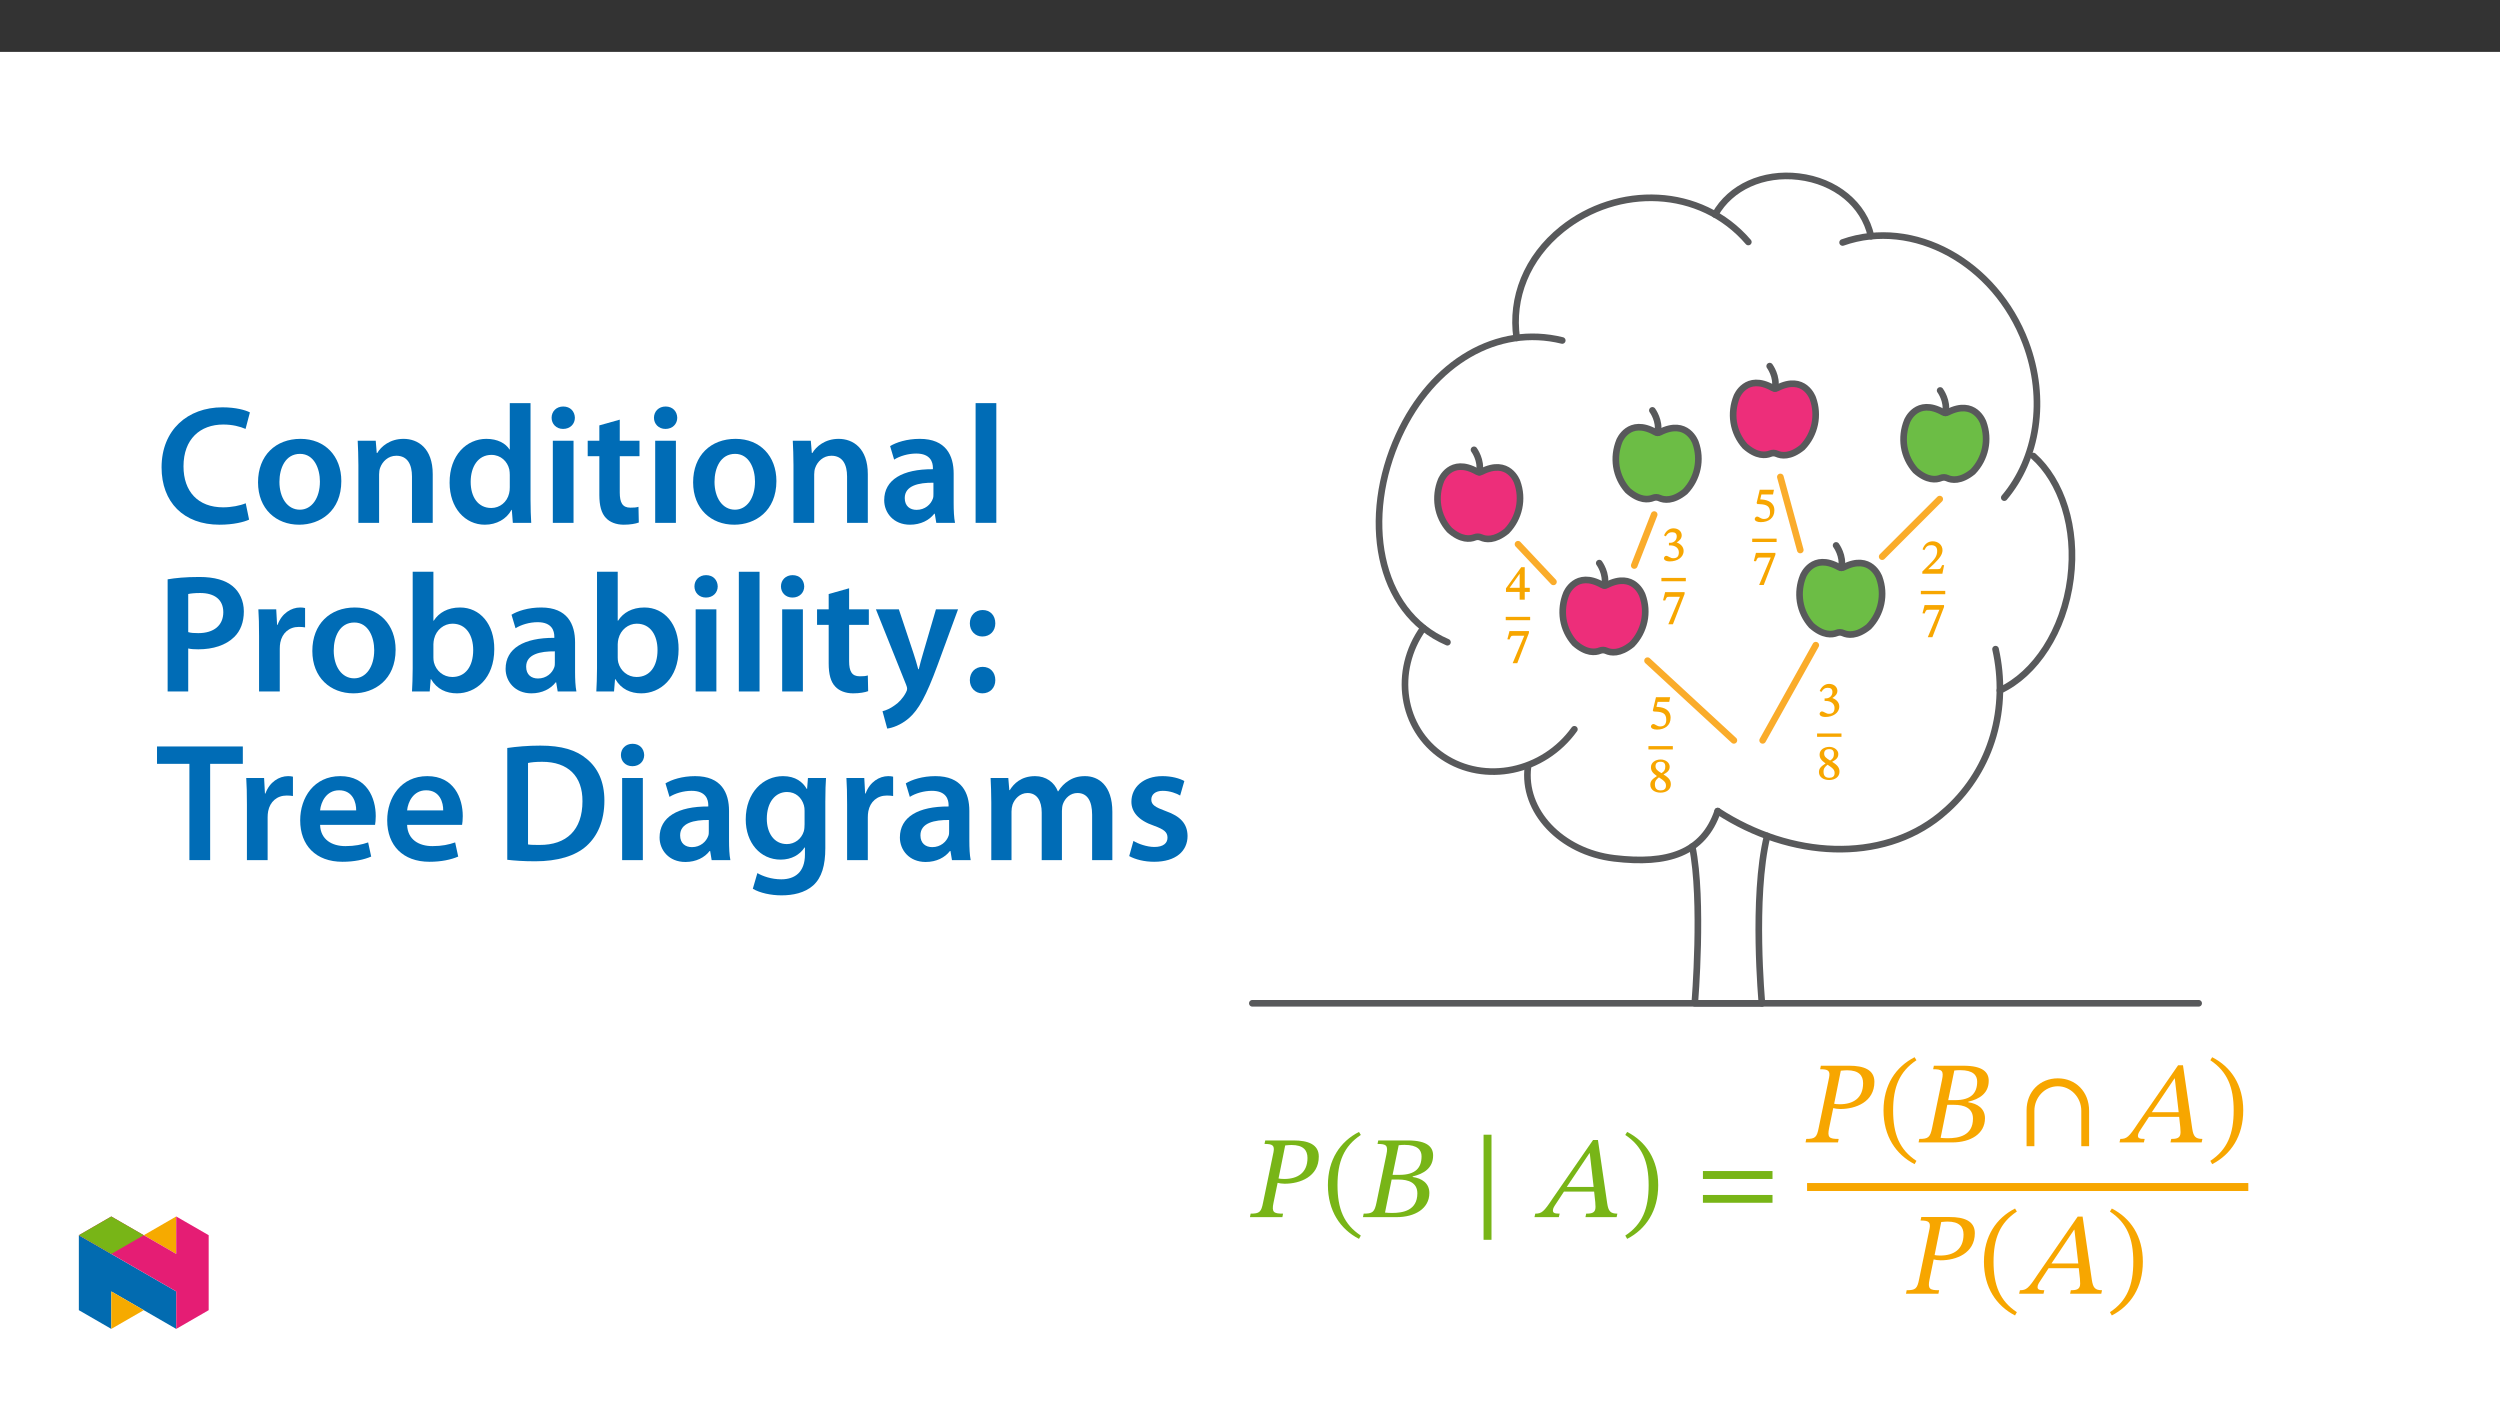﻿<?xml version="1.0" encoding="utf-8"?>
<svg xmlns="http://www.w3.org/2000/svg" xmlns:xlink="http://www.w3.org/1999/xlink" viewBox="0 0 960 540" version="1.1">
  <rect x="0" y="0" width="960" height="540" fill="#333333" stroke="none"/>
  <defs>
    <g>
      <symbol overflow="visible" id="glyph0-0">
        <path style="stroke:none;" d="M 6.188 -3.344 L 6.188 -3.656 C 6.188 -5.719 9.234 -7.188 9.234 -9.969 C 9.234 -11.938 7.453 -12.922 5.594 -12.922 C 3.688 -12.922 2.234 -11.719 2.234 -10.188 C 2.234 -9.297 2.75 -8.719 3.344 -8.719 C 3.797 -8.719 4.328 -9.094 4.328 -9.688 C 4.328 -10.406 3.938 -10.422 3.938 -11.047 C 3.938 -11.641 4.312 -11.938 5.438 -11.938 C 6.641 -11.938 7.25 -11.406 7.25 -9.922 C 7.25 -7 5.141 -6.297 5.141 -3.844 L 5.141 -3.219 L 6.188 -3.219 Z M 6.906 -1.047 C 6.906 -1.625 6.375 -2.297 5.719 -2.297 C 5.016 -2.297 4.453 -1.641 4.453 -1.047 C 4.453 -0.422 4.953 0.156 5.703 0.156 C 6.375 0.156 6.906 -0.438 6.906 -1.047 Z M 11.391 3.062 L 11.391 -15.125 L 0.031 -15.125 L 0.031 3.203 L 11.391 3.203 Z M 10.281 1.938 L 1.281 1.938 L 1.281 -13.891 L 10.125 -13.891 L 10.125 1.938 Z M 10.281 1.938 " />
      </symbol>
      <symbol overflow="visible" id="glyph0-1">
        <path style="stroke:none;" d="M 8.781 -3.297 L 8.141 -3.297 C 7.641 -2.031 7.547 -1.766 6.547 -1.766 L 3.922 -1.766 L 2.719 -1.703 L 2.719 -1.609 L 5.188 -3.938 C 7.188 -5.953 8.312 -7.359 8.312 -9.047 C 8.312 -11.031 6.672 -12.453 4.547 -12.453 C 2.703 -12.453 1.266 -11.266 0.656 -9.344 L 1.344 -9.062 C 2.125 -10.656 2.812 -10.953 4.047 -10.953 C 5.5 -10.953 6.266 -10.188 6.266 -8.766 C 6.266 -6.781 5.359 -5.672 3.484 -3.75 L 0.562 -0.828 L 0.562 0 L 8.266 0 L 8.938 -3.297 Z M 8.781 -3.297 " />
      </symbol>
      <symbol overflow="visible" id="glyph0-2">
        <path style="stroke:none;" d="M 8.906 -11.469 L 8.906 -12.188 L 1.438 -12.188 L 0.625 -9.031 L 1.453 -8.953 C 2.031 -10.328 2.047 -10.391 3.109 -10.391 L 7.109 -10.391 L 2.656 0.156 L 4.422 0.156 Z M 8.906 -11.469 " />
      </symbol>
      <symbol overflow="visible" id="glyph0-3">
        <path style="stroke:none;" d="M 1.719 -9.453 C 2.359 -10.469 2.969 -10.953 4.109 -10.953 C 5.281 -10.953 5.891 -10.438 5.891 -9.328 C 5.891 -7.797 4.688 -6.891 3.406 -6.891 L 2.891 -6.891 L 2.891 -5.906 L 3.422 -5.906 C 5.234 -5.906 6.703 -4.922 6.703 -3.234 C 6.703 -1.375 5.703 -0.969 4.5 -0.969 C 4.047 -0.969 3.875 -1 3.062 -1.422 C 2.406 -1.766 2.156 -1.891 1.859 -1.891 C 1.359 -1.891 0.969 -1.328 0.969 -0.922 C 0.969 -0.438 1.531 0.25 3.234 0.25 C 6 0.25 8.531 -1.219 8.531 -3.797 C 8.531 -5.484 7.141 -6.625 5.75 -7.062 L 5.75 -6.938 C 6.906 -7.688 7.797 -8.484 7.797 -9.781 C 7.797 -11.219 6.547 -12.453 4.609 -12.453 C 3.062 -12.453 1.734 -11.453 1.016 -9.75 L 1.672 -9.359 Z M 1.719 -9.453 " />
      </symbol>
      <symbol overflow="visible" id="glyph0-4">
        <path style="stroke:none;" d="M 8.609 -2.969 C 8.609 -4.484 7.891 -5.484 5.719 -6.797 L 5.719 -6.719 C 7.438 -7.656 8.156 -8.375 8.156 -9.766 C 8.156 -11.266 6.578 -12.5 4.719 -12.5 C 2.625 -12.5 0.969 -11.297 0.969 -9.578 C 0.969 -8.281 1.422 -7.422 3.312 -6.094 L 3.312 -6.172 C 1.594 -5.031 0.719 -4.328 0.719 -2.812 C 0.719 -0.891 2.453 0.234 4.656 0.234 C 6.906 0.234 8.609 -0.984 8.609 -2.969 Z M 6.469 -9.797 C 6.469 -8.594 6.125 -7.953 5 -7.25 C 3.406 -8.219 2.719 -8.797 2.719 -9.922 C 2.719 -11.062 3.391 -11.625 4.672 -11.625 C 5.891 -11.625 6.469 -11.047 6.469 -9.797 Z M 3.922 -5.719 C 6.203 -4.234 6.734 -3.641 6.734 -2.422 C 6.734 -1.141 5.906 -0.625 4.734 -0.625 C 3.297 -0.625 2.484 -1.266 2.484 -2.969 C 2.484 -4.281 3.047 -4.844 4.031 -5.641 Z M 3.922 -5.719 " />
      </symbol>
      <symbol overflow="visible" id="glyph0-5">
        <path style="stroke:none;" d="M 8.016 -10.516 L 8.344 -12.188 L 2.891 -12.188 L 1.688 -7.078 L 1.984 -6.703 C 2.328 -6.703 2.422 -6.703 2.906 -6.656 C 5.531 -6.531 6.844 -5.891 6.844 -3.516 C 6.844 -1.547 5.812 -0.969 4.469 -0.969 C 3.25 -0.969 2.625 -1.891 1.875 -1.891 C 1.406 -1.891 0.969 -1.375 0.969 -0.953 C 0.969 -0.25 1.828 0.25 3.297 0.25 C 6.297 0.25 8.516 -1.359 8.516 -4.281 C 8.516 -7.25 6.062 -8.266 3.828 -8.438 L 3.078 -8.484 L 3.531 -10.391 L 7.984 -10.391 Z M 8.016 -10.516 " />
      </symbol>
      <symbol overflow="visible" id="glyph0-6">
        <path style="stroke:none;" d="M 9.234 -3.125 L 9.234 -4.562 L 7.297 -4.562 L 7.297 -12.469 L 5.938 -12.469 L 0.094 -4.359 L 0.094 -2.984 L 5.344 -2.984 L 5.344 0 L 7.297 0 L 7.297 -2.984 L 9.234 -2.984 Z M 5.484 -4.562 L 1.422 -4.562 L 1.422 -4.469 L 5.469 -10.141 L 5.344 -10.141 L 5.344 -4.562 Z M 5.484 -4.562 " />
      </symbol>
      <symbol overflow="visible" id="glyph1-0">
        <path style="stroke:none;" d="M 14.344 -7.625 L 14.344 -8.344 C 14.344 -13.219 21.562 -16.719 21.562 -23.312 C 21.562 -27.969 17.656 -29.984 13.266 -29.984 C 8.734 -29.984 5.641 -27.438 5.641 -23.797 C 5.641 -21.703 6.5 -20.672 7.938 -20.672 C 9.016 -20.672 9.953 -21.25 9.953 -22.641 C 9.953 -24.344 9.016 -24.391 9.016 -25.859 C 9.016 -27.25 10.219 -28.281 12.859 -28.281 C 15.734 -28.281 17.531 -26.719 17.531 -23.172 C 17.531 -16.266 12.547 -14.609 12.547 -8.781 L 12.547 -7.625 Z M 16.047 -2.156 C 16.047 -3.547 15.109 -4.797 13.531 -4.797 C 11.875 -4.797 10.891 -3.594 10.891 -2.156 C 10.891 -0.672 11.75 0.359 13.5 0.359 C 15.109 0.359 16.047 -0.719 16.047 -2.156 Z M 26.672 7.578 L 26.672 -35.188 L 0.453 -35.188 L 0.453 7.578 Z M 24.344 5.203 L 2.734 5.203 L 2.734 -32.906 L 24.344 -32.906 Z M 24.344 5.203 " />
      </symbol>
      <symbol overflow="visible" id="glyph1-1">
        <path style="stroke:none;" d="M 5.297 -29.453 L 5.016 -28.109 C 8.031 -28.109 8.969 -27.609 8.469 -24.969 L 4.484 -5.688 C 3.766 -1.922 3.094 -1.344 -0.312 -1.344 L -0.578 0 L 11.875 0 L 12.141 -1.344 C 8.516 -1.344 7.703 -1.844 8.469 -5.516 L 10.047 -13.172 C 10.625 -13 11.828 -12.828 12.734 -12.828 C 18.656 -12.828 25.859 -15.516 25.859 -23.266 C 25.859 -27.969 21.703 -29.453 16.188 -29.453 Z M 12.953 -27.531 C 13.938 -27.609 14.438 -27.703 15.375 -27.703 C 19.906 -27.703 21.516 -25.688 21.516 -22.734 C 21.516 -16.984 17.703 -14.656 12.547 -14.656 C 11.516 -14.656 10.891 -14.75 10.406 -14.844 Z M 12.953 -27.531 " />
      </symbol>
      <symbol overflow="visible" id="glyph1-2">
        <path style="stroke:none;" d="M 1.922 -12.281 C 1.922 -2.422 6.641 4.625 13.859 8.344 L 14.562 7.078 C 8.031 2.781 5.609 -3.266 5.609 -12.281 C 5.609 -21.203 8.031 -27.203 14.562 -31.562 L 13.859 -32.719 C 6.641 -29.047 1.922 -22.062 1.922 -12.281 Z M 1.922 -12.281 " />
      </symbol>
      <symbol overflow="visible" id="glyph1-3">
        <path style="stroke:none;" d="M 18.516 -15.641 C 22.766 -16.625 26.359 -18.828 26.359 -23.672 C 26.359 -26.891 24.203 -29.453 16.625 -29.453 L 5.297 -29.453 L 5.016 -28.109 C 8.344 -28.109 9.188 -27.609 8.422 -24.031 L 4.625 -5.609 C 3.859 -1.875 3.094 -1.344 -0.312 -1.344 L -0.578 0 L 12.328 0 C 19.359 0 24.922 -3.266 24.922 -9.281 C 24.922 -13.047 22.016 -14.922 18.516 -15.422 Z M 10.797 -16.234 L 13.141 -27.609 C 14.078 -27.703 14.484 -27.75 15.375 -27.75 C 20.391 -27.75 21.922 -25.781 21.922 -23.359 C 21.922 -18.922 19.594 -16.234 13.406 -16.234 Z M 10.438 -14.438 L 13.094 -14.438 C 16.859 -14.438 20.312 -13.266 20.312 -9.141 C 20.312 -2.516 14.703 -1.609 10.625 -1.609 C 9.5 -1.609 8.922 -1.656 7.891 -1.75 Z M 10.438 -14.438 " />
      </symbol>
      <symbol overflow="visible" id="glyph1-4">
        <path style="stroke:none;" d="M 7.625 8.703 L 7.625 -31.656 L 4.578 -31.656 L 4.578 8.703 Z M 7.625 8.703 " />
      </symbol>
      <symbol overflow="visible" id="glyph1-5">
        <path style="stroke:none;" d="M 31.016 0 L 31.297 -1.344 C 28.594 -1.344 27.844 -2.328 27.391 -5.328 L 23.844 -29.625 L 21.969 -29.625 L 6.453 -7.172 C 3.094 -2.062 2.234 -1.344 -0.219 -1.344 L -0.531 0 L 8.828 0 L 9.141 -1.344 C 7.172 -1.344 6.547 -1.609 6.547 -2.562 C 6.547 -3.406 7.078 -4.172 7.672 -5.062 L 10.797 -9.812 L 22.375 -9.812 L 22.812 -5.781 C 22.859 -5.25 22.906 -4.625 22.906 -3.906 C 22.906 -1.656 21.516 -1.344 19.328 -1.344 L 19.047 0 Z M 22.188 -11.609 L 11.875 -11.609 L 20.578 -24.562 L 20.703 -24.562 Z M 22.188 -11.609 " />
      </symbol>
      <symbol overflow="visible" id="glyph1-6">
        <path style="stroke:none;" d="M 14.031 -12.281 C 14.031 -22.062 9.328 -29.047 2.109 -32.719 L 1.391 -31.562 C 7.938 -27.203 10.359 -21.203 10.359 -12.281 C 10.359 -3.266 7.938 2.781 1.391 7.078 L 2.109 8.344 C 9.328 4.625 14.031 -2.422 14.031 -12.281 Z M 14.031 -12.281 " />
      </symbol>
      <symbol overflow="visible" id="glyph1-7">
        <path style="stroke:none;" d="M 29.5 -14.656 L 29.5 -17.703 L 2.781 -17.703 L 2.781 -14.656 Z M 29.5 -5.516 L 29.5 -8.516 L 2.781 -8.516 L 2.781 -5.516 Z M 29.5 -5.516 " />
      </symbol>
      <symbol overflow="visible" id="glyph1-8">
        <path style="stroke:none;" d="M 26.219 1.438 L 26.219 -12.141 C 26.219 -19.5 21.031 -24.609 14.203 -24.609 C 7.391 -24.609 2.203 -19.594 2.203 -12.281 L 2.203 1.438 L 5.203 1.438 L 5.203 -12.109 C 5.203 -17.344 9.234 -21.562 14.203 -21.562 C 19.094 -21.562 23.219 -17.391 23.219 -12.141 L 23.219 1.438 Z M 26.219 1.438 " />
      </symbol>
      <symbol overflow="visible" id="glyph2-0">
        <path style="stroke:none;" d="M 0 0 L 32.375 0 L 32.375 -45.328 L 0 -45.328 Z M 16.188 -25.578 L 5.188 -42.094 L 27.188 -42.094 Z M 18.125 -22.656 L 29.141 -39.172 L 29.141 -6.156 Z M 5.188 -3.234 L 16.188 -19.75 L 27.188 -3.234 Z M 3.234 -39.172 L 14.25 -22.656 L 3.234 -6.156 Z M 3.234 -39.172 " />
      </symbol>
      <symbol overflow="visible" id="glyph2-1">
        <path style="stroke:none;" d="M 34.578 -7.516 C 32.438 -6.609 29.078 -5.953 25.906 -5.953 C 16.25 -5.953 10.688 -12.047 10.688 -21.688 C 10.688 -32.188 17.094 -37.75 25.969 -37.75 C 29.531 -37.75 32.438 -36.969 34.516 -36.062 L 36.188 -42.406 C 34.578 -43.25 30.891 -44.359 25.641 -44.359 C 12.297 -44.359 2.266 -35.672 2.266 -21.297 C 2.266 -7.969 10.688 0.719 24.547 0.719 C 29.844 0.719 34 -0.328 35.875 -1.234 Z M 34.578 -7.516 " />
      </symbol>
      <symbol overflow="visible" id="glyph2-2">
        <path style="stroke:none;" d="M 18.578 -32.25 C 9.062 -32.25 2.266 -25.906 2.266 -15.547 C 2.266 -5.375 9.188 0.719 18.062 0.719 C 26.094 0.719 34.25 -4.469 34.25 -16.062 C 34.25 -25.641 27.969 -32.25 18.578 -32.25 Z M 18.391 -26.484 C 23.828 -26.484 26.031 -20.781 26.031 -15.859 C 26.031 -9.453 22.859 -5.047 18.328 -5.047 C 13.531 -5.047 10.484 -9.641 10.484 -15.734 C 10.484 -20.984 12.75 -26.484 18.391 -26.484 Z M 18.391 -26.484 " />
      </symbol>
      <symbol overflow="visible" id="glyph2-3">
        <path style="stroke:none;" d="M 4.281 0 L 12.234 0 L 12.234 -18.578 C 12.234 -19.484 12.375 -20.469 12.625 -21.109 C 13.469 -23.5 15.672 -25.766 18.844 -25.766 C 23.188 -25.766 24.859 -22.344 24.859 -17.812 L 24.859 0 L 32.828 0 L 32.828 -18.719 C 32.828 -28.688 27.125 -32.25 21.625 -32.25 C 16.375 -32.25 12.953 -29.266 11.531 -26.812 L 11.328 -26.812 L 10.938 -31.531 L 4.016 -31.531 C 4.141 -28.812 4.281 -25.766 4.281 -22.141 Z M 4.281 0 " />
      </symbol>
      <symbol overflow="visible" id="glyph2-4">
        <path style="stroke:none;" d="M 25.375 -45.969 L 25.375 -28.172 L 25.25 -28.172 C 23.828 -30.5 20.719 -32.25 16.375 -32.25 C 8.812 -32.25 2.203 -25.969 2.266 -15.406 C 2.266 -5.703 8.219 0.719 15.797 0.719 C 20.328 0.719 24.156 -1.484 26.031 -4.984 L 26.156 -4.984 L 26.547 0 L 33.609 0 C 33.469 -2.141 33.344 -5.641 33.344 -8.875 L 33.344 -45.969 Z M 25.375 -13.656 C 25.375 -12.828 25.312 -12.047 25.125 -11.328 C 24.344 -7.906 21.5 -5.703 18.266 -5.703 C 13.203 -5.703 10.359 -9.906 10.359 -15.734 C 10.359 -21.562 13.203 -26.094 18.328 -26.094 C 21.953 -26.094 24.469 -23.562 25.188 -20.531 C 25.312 -19.875 25.375 -19.031 25.375 -18.391 Z M 25.375 -13.656 " />
      </symbol>
      <symbol overflow="visible" id="glyph2-5">
        <path style="stroke:none;" d="M 12.234 0 L 12.234 -31.531 L 4.281 -31.531 L 4.281 0 Z M 8.281 -44.672 C 5.641 -44.672 3.812 -42.797 3.812 -40.344 C 3.812 -38.016 5.562 -36.062 8.219 -36.062 C 11 -36.062 12.75 -38.016 12.75 -40.344 C 12.688 -42.797 11 -44.672 8.281 -44.672 Z M 8.281 -44.672 " />
      </symbol>
      <symbol overflow="visible" id="glyph2-6">
        <path style="stroke:none;" d="M 5.562 -37.422 L 5.562 -31.531 L 1.094 -31.531 L 1.094 -25.578 L 5.562 -25.578 L 5.562 -10.75 C 5.562 -6.609 6.344 -3.688 8.094 -1.875 C 9.578 -0.266 11.984 0.719 14.953 0.719 C 17.422 0.719 19.547 0.328 20.719 -0.125 L 20.594 -6.156 C 19.688 -5.891 18.906 -5.828 17.484 -5.828 C 14.438 -5.828 13.406 -7.766 13.406 -11.656 L 13.406 -25.578 L 20.984 -25.578 L 20.984 -31.531 L 13.406 -31.531 L 13.406 -39.625 Z M 5.562 -37.422 " />
      </symbol>
      <symbol overflow="visible" id="glyph2-7">
        <path style="stroke:none;" d="M 28.75 -18.906 C 28.75 -25.828 25.828 -32.25 15.734 -32.25 C 10.75 -32.25 6.672 -30.891 4.344 -29.469 L 5.891 -24.281 C 8.031 -25.641 11.266 -26.609 14.375 -26.609 C 19.938 -26.609 20.781 -23.188 20.781 -21.109 L 20.781 -20.594 C 9.125 -20.656 2.078 -16.578 2.078 -8.672 C 2.078 -3.891 5.641 0.719 11.984 0.719 C 16.125 0.719 19.422 -1.031 21.297 -3.5 L 21.5 -3.5 L 22.078 0 L 29.266 0 C 28.875 -1.938 28.75 -4.734 28.75 -7.578 Z M 20.984 -11.078 C 20.984 -10.484 20.984 -9.906 20.781 -9.328 C 20 -7.062 17.734 -4.984 14.5 -4.984 C 11.984 -4.984 9.969 -6.406 9.969 -9.516 C 9.969 -14.312 15.344 -15.469 20.984 -15.406 Z M 20.984 -11.078 " />
      </symbol>
      <symbol overflow="visible" id="glyph2-8">
        <path style="stroke:none;" d="M 4.281 0 L 12.234 0 L 12.234 -45.969 L 4.281 -45.969 Z M 4.281 0 " />
      </symbol>
      <symbol overflow="visible" id="glyph2-9">
        <path style="stroke:none;" d="M 4.594 0 L 12.5 0 L 12.5 -16.516 C 13.594 -16.25 14.891 -16.188 16.375 -16.188 C 22.016 -16.188 26.938 -17.734 30.172 -20.922 C 32.562 -23.25 33.859 -26.609 33.859 -30.75 C 33.859 -34.828 32.188 -38.266 29.594 -40.406 C 26.812 -42.734 22.594 -43.969 16.766 -43.969 C 11.453 -43.969 7.516 -43.578 4.594 -43.062 Z M 12.5 -37.422 C 13.344 -37.625 14.891 -37.812 17.094 -37.812 C 22.594 -37.812 25.969 -35.281 25.969 -30.438 C 25.969 -25.375 22.344 -22.406 16.375 -22.406 C 14.766 -22.406 13.531 -22.469 12.5 -22.797 Z M 12.5 -37.422 " />
      </symbol>
      <symbol overflow="visible" id="glyph2-10">
        <path style="stroke:none;" d="M 4.281 0 L 12.234 0 L 12.234 -16.375 C 12.234 -17.219 12.297 -18.062 12.438 -18.781 C 13.141 -22.406 15.797 -24.797 19.547 -24.797 C 20.531 -24.797 21.234 -24.734 21.953 -24.609 L 21.953 -32.047 C 21.297 -32.188 20.844 -32.25 20.078 -32.25 C 16.641 -32.25 12.953 -29.984 11.391 -25.578 L 11.203 -25.578 L 10.875 -31.531 L 4.016 -31.531 C 4.203 -28.75 4.281 -25.641 4.281 -21.375 Z M 4.281 0 " />
      </symbol>
      <symbol overflow="visible" id="glyph2-11">
        <path style="stroke:none;" d="M 4.281 -8.875 C 4.281 -5.641 4.141 -2.141 4.016 0 L 10.812 0 L 11.203 -4.734 L 11.328 -4.734 C 13.594 -0.844 17.219 0.719 21.297 0.719 C 28.422 0.719 35.609 -4.922 35.609 -16.25 C 35.672 -25.828 30.172 -32.25 22.469 -32.25 C 17.734 -32.25 14.312 -30.234 12.375 -27.188 L 12.234 -27.188 L 12.234 -45.969 L 4.281 -45.969 Z M 12.234 -18.125 C 12.234 -18.906 12.375 -19.625 12.5 -20.203 C 13.344 -23.703 16.312 -26.031 19.547 -26.031 C 24.859 -26.031 27.516 -21.5 27.516 -15.922 C 27.516 -9.516 24.469 -5.562 19.484 -5.562 C 16.062 -5.562 13.281 -7.906 12.438 -11.141 C 12.297 -11.719 12.234 -12.375 12.234 -13.016 Z M 12.234 -18.125 " />
      </symbol>
      <symbol overflow="visible" id="glyph2-12">
        <path style="stroke:none;" d="M 0.516 -31.531 L 12.109 -2.594 C 12.438 -1.812 12.5 -1.359 12.5 -1.031 C 12.5 -0.641 12.375 -0.188 12.047 0.391 C 10.938 2.531 9.188 4.406 7.641 5.375 C 6.016 6.547 4.406 7.25 3.047 7.578 L 4.859 14.25 C 6.797 13.984 10.031 12.953 13.203 10.234 C 16.906 7 19.812 1.75 24.156 -10.031 L 32.047 -31.531 L 23.562 -31.531 L 18.641 -14.703 C 18 -12.688 17.422 -10.297 16.969 -8.547 L 16.766 -8.547 C 16.312 -10.297 15.609 -12.688 14.953 -14.641 L 9.328 -31.531 Z M 0.516 -31.531 " />
      </symbol>
      <symbol overflow="visible" id="glyph2-13">
        <path style="stroke:none;" d="M 8.094 -21.109 C 11.141 -21.109 13.078 -23.312 13.078 -26.156 C 13.078 -29.203 11.141 -31.281 8.219 -31.281 C 5.312 -31.281 3.297 -29.141 3.297 -26.156 C 3.297 -23.312 5.312 -21.109 8.094 -21.109 Z M 8.094 0.719 C 11.141 0.719 13.078 -1.484 13.078 -4.344 C 13.078 -7.375 11.141 -9.453 8.219 -9.453 C 5.312 -9.453 3.297 -7.312 3.297 -4.344 C 3.297 -1.484 5.312 0.719 8.094 0.719 Z M 8.094 0.719 " />
      </symbol>
      <symbol overflow="visible" id="glyph2-14">
        <path style="stroke:none;" d="M 12.953 0 L 20.922 0 L 20.922 -36.969 L 33.469 -36.969 L 33.469 -43.641 L 0.516 -43.641 L 0.516 -36.969 L 12.953 -36.969 Z M 12.953 0 " />
      </symbol>
      <symbol overflow="visible" id="glyph2-15">
        <path style="stroke:none;" d="M 31.016 -13.531 C 31.141 -14.25 31.281 -15.406 31.281 -16.906 C 31.281 -23.828 27.906 -32.25 17.672 -32.25 C 7.578 -32.25 2.266 -24.016 2.266 -15.281 C 2.266 -5.641 8.281 0.641 18.516 0.641 C 23.047 0.641 26.812 -0.188 29.531 -1.359 L 28.359 -6.797 C 25.906 -5.953 23.312 -5.375 19.625 -5.375 C 14.5 -5.375 10.094 -7.828 9.906 -13.531 Z M 9.906 -19.094 C 10.234 -22.344 12.297 -26.812 17.219 -26.812 C 22.531 -26.812 23.828 -22.016 23.766 -19.094 Z M 9.906 -19.094 " />
      </symbol>
      <symbol overflow="visible" id="glyph2-16">
        <path style="stroke:none;" d="M 4.594 -0.125 C 7.25 0.188 10.75 0.453 15.344 0.453 C 23.828 0.453 30.75 -1.547 35.094 -5.5 C 39.234 -9.266 41.891 -15.016 41.891 -22.859 C 41.891 -30.234 39.297 -35.484 35.031 -38.922 C 31.016 -42.281 25.453 -43.969 17.281 -43.969 C 12.562 -43.969 8.156 -43.578 4.594 -43.062 Z M 12.562 -37.297 C 13.734 -37.562 15.469 -37.75 18 -37.75 C 27.969 -37.75 33.547 -32.188 33.469 -22.594 C 33.469 -11.531 27.328 -5.766 16.969 -5.828 C 15.344 -5.828 13.656 -5.828 12.562 -6.016 Z M 12.562 -37.297 " />
      </symbol>
      <symbol overflow="visible" id="glyph2-17">
        <path style="stroke:none;" d="M 32.828 -22.469 C 32.828 -26.812 32.953 -29.391 33.094 -31.531 L 26.156 -31.531 L 25.828 -27.328 L 25.703 -27.328 C 24.219 -29.922 21.438 -32.25 16.578 -32.25 C 9 -32.25 2.266 -25.969 2.266 -15.609 C 2.266 -6.672 7.828 -0.188 15.672 -0.188 C 19.875 -0.188 23.047 -2.078 24.859 -4.859 L 25 -4.859 L 25 -2.141 C 25 4.656 21.109 7.375 15.922 7.375 C 12.109 7.375 8.734 6.156 6.734 4.984 L 4.984 11 C 7.703 12.625 11.984 13.531 16 13.531 C 20.328 13.531 24.922 12.625 28.172 9.719 C 31.469 6.734 32.828 2 32.828 -4.594 Z M 24.859 -13.797 C 24.859 -12.891 24.797 -11.781 24.547 -11 C 23.641 -8.094 21.047 -6.156 18.062 -6.156 C 13.078 -6.156 10.359 -10.484 10.359 -15.859 C 10.359 -22.281 13.656 -26.156 18.125 -26.156 C 21.5 -26.156 23.766 -23.953 24.609 -21.047 C 24.797 -20.391 24.859 -19.688 24.859 -18.906 Z M 24.859 -13.797 " />
      </symbol>
      <symbol overflow="visible" id="glyph2-18">
        <path style="stroke:none;" d="M 4.281 0 L 12.047 0 L 12.047 -18.641 C 12.047 -19.547 12.172 -20.469 12.438 -21.297 C 13.203 -23.438 15.219 -25.766 18.188 -25.766 C 21.891 -25.766 23.641 -22.656 23.641 -18.266 L 23.641 0 L 31.406 0 L 31.406 -18.906 C 31.406 -19.812 31.531 -20.844 31.797 -21.562 C 32.641 -23.828 34.641 -25.766 37.359 -25.766 C 41.188 -25.766 43 -22.656 43 -17.422 L 43 0 L 50.766 0 L 50.766 -18.578 C 50.766 -28.688 45.453 -32.25 40.281 -32.25 C 37.625 -32.25 35.609 -31.594 33.797 -30.375 C 32.375 -29.469 31.078 -28.172 29.984 -26.422 L 29.844 -26.422 C 28.484 -29.922 25.25 -32.25 21.109 -32.25 C 15.734 -32.25 12.891 -29.328 11.391 -26.875 L 11.203 -26.875 L 10.812 -31.531 L 4.016 -31.531 C 4.141 -28.812 4.281 -25.766 4.281 -22.141 Z M 4.281 0 " />
      </symbol>
      <symbol overflow="visible" id="glyph2-19">
        <path style="stroke:none;" d="M 2.328 -1.547 C 4.656 -0.266 8.094 0.641 11.906 0.641 C 20.266 0.641 24.734 -3.5 24.734 -9.266 C 24.672 -13.922 22.078 -16.828 16.312 -18.844 C 12.297 -20.328 10.812 -21.234 10.812 -23.25 C 10.812 -25.188 12.375 -26.609 15.219 -26.609 C 18 -26.609 20.594 -25.578 21.891 -24.797 L 23.5 -30.375 C 21.625 -31.406 18.578 -32.25 15.094 -32.25 C 7.766 -32.25 3.172 -27.969 3.172 -22.406 C 3.172 -18.641 5.703 -15.281 11.844 -13.203 C 15.734 -11.781 17.031 -10.75 17.031 -8.609 C 17.031 -6.547 15.469 -5.047 11.984 -5.047 C 9.125 -5.047 5.703 -6.281 3.953 -7.375 Z M 2.328 -1.547 " />
      </symbol>
    </g>
    <clipPath id="clip1">
      <path d="M 479.629 383 L 845.555 383 L 845.555 386.539 L 479.629 386.539 Z M 479.629 383 " />
    </clipPath>
    <clipPath id="clip2">
      <path d="M 648 323 L 678 323 L 678 386.539 L 648 386.539 Z M 648 323 " />
    </clipPath>
    <clipPath id="clip3">
      <path d="M 674 319 L 680 319 L 680 386.539 L 674 386.539 Z M 674 319 " />
    </clipPath>
    <clipPath id="clip4">
      <path d="M 657 66.273 L 720 66.273 L 720 92 L 657 92 Z M 657 66.273 " />
    </clipPath>
    <clipPath id="clip5">
      <path d="M 30.277 474 L 68 474 L 68 510.301 L 30.277 510.301 Z M 30.277 474 " />
    </clipPath>
    <clipPath id="clip6">
      <path d="M 42 495 L 56 495 L 56 510.301 L 42 510.301 Z M 42 495 " />
    </clipPath>
    <clipPath id="clip7">
      <path d="M 55 467.125 L 68 467.125 L 68 482 L 55 482 Z M 55 467.125 " />
    </clipPath>
    <clipPath id="clip8">
      <path d="M 30.277 467.125 L 80.133 467.125 L 80.133 510.301 L 30.277 510.301 Z M 30.277 467.125 " />
    </clipPath>
    <clipPath id="clip9">
      <path d="M 30.277 467.125 L 56 467.125 L 56 482 L 30.277 482 Z M 30.277 467.125 " />
    </clipPath>
  </defs>
  <g id="surface1">
    <path style=" stroke:none;fill-rule:nonzero;fill:rgb(100%,100%,100%);fill-opacity:1;" d="M 0 559.926 L 960 559.926 L 960 19.926 L 0 19.926 Z M 0 559.926 " />
    <g clip-path="url(#clip1)" clip-rule="nonzero">
      <path style="fill:none;stroke-width:3;stroke-linecap:round;stroke-linejoin:round;stroke:rgb(34.499%,34.9%,35.699%);stroke-opacity:1;stroke-miterlimit:4;" d="M 0 -0.001 L 427.5 -0.001 " transform="matrix(0.85,0,0,-0.85,480.902,385.265)" />
    </g>
    <path style=" stroke:none;fill-rule:nonzero;fill:rgb(42.4%,74.1%,27.1%);fill-opacity:1;" d="M 635.672 165.953 C 636.203 166.25 636.852 166.266 637.395 165.988 C 647.84 160.68 651.059 169.895 651.059 169.895 C 653.469 176.441 651.914 183.793 647.059 188.801 C 642.352 192.613 638.941 192.02 637.242 191.254 C 636.457 190.898 635.559 190.879 634.758 191.199 C 633.027 191.895 629.594 192.344 625.055 188.336 C 622.746 185.762 621.227 182.57 620.688 179.152 C 620.18 175.816 620.586 172.406 621.855 169.277 C 621.855 169.277 625.461 160.207 635.672 165.953 " />
    <path style="fill:none;stroke-width:3;stroke-linecap:round;stroke-linejoin:round;stroke:rgb(34.499%,34.9%,35.699%);stroke-opacity:1;stroke-miterlimit:4;" d="M -0.002 -0.002 C 0.623 -0.351 1.386 -0.369 2.025 -0.043 C 14.313 6.202 18.1 -4.639 18.1 -4.639 C 20.936 -12.341 19.107 -20.99 13.394 -26.881 C 7.857 -31.367 3.845 -30.668 1.846 -29.767 C 0.922 -29.349 -0.135 -29.326 -1.077 -29.703 C -3.113 -30.521 -7.153 -31.049 -12.493 -26.334 C -15.209 -23.306 -16.996 -19.551 -17.63 -15.53 C -18.228 -11.605 -17.75 -7.594 -16.256 -3.912 C -16.256 -3.912 -12.015 6.758 -0.002 -0.002 Z M -0.002 -0.002 " transform="matrix(0.85,0,0,-0.85,635.673,165.952)" />
    <path style="fill-rule:nonzero;fill:rgb(42.4%,74.1%,27.1%);fill-opacity:1;stroke-width:3;stroke-linecap:round;stroke-linejoin:round;stroke:rgb(34.499%,34.9%,35.699%);stroke-opacity:1;stroke-miterlimit:4;" d="M 0.002 0 C 0.002 0 3.55 -4.779 2.369 -10.11 " transform="matrix(0.85,0,0,-0.85,634.514,157.59)" />
    <path style=" stroke:none;fill-rule:nonzero;fill:rgb(92.899%,17.999%,47.8%);fill-opacity:1;" d="M 615.273 224.602 C 615.805 224.898 616.449 224.914 616.992 224.637 C 627.438 219.328 630.66 228.547 630.66 228.547 C 633.07 235.094 631.516 242.441 626.656 247.449 C 621.953 251.262 618.543 250.672 616.84 249.902 C 616.055 249.547 615.16 249.527 614.359 249.848 C 612.625 250.547 609.195 250.992 604.656 246.984 C 602.344 244.41 600.828 241.223 600.289 237.805 C 599.781 234.465 600.184 231.055 601.457 227.93 C 601.457 227.93 605.062 218.855 615.273 224.602 " />
    <path style="fill:none;stroke-width:3;stroke-linecap:round;stroke-linejoin:round;stroke:rgb(34.499%,34.9%,35.699%);stroke-opacity:1;stroke-miterlimit:4;" d="M 0 0 C 0.625 -0.349 1.383 -0.367 2.022 -0.041 C 14.311 6.204 18.102 -4.641 18.102 -4.641 C 20.938 -12.344 19.108 -20.988 13.392 -26.879 C 7.859 -31.365 3.847 -30.671 1.843 -29.765 C 0.919 -29.347 -0.133 -29.324 -1.075 -29.701 C -3.116 -30.524 -7.151 -31.048 -12.491 -26.333 C -15.211 -23.304 -16.994 -19.554 -17.629 -15.533 C -18.226 -11.604 -17.753 -7.592 -16.255 -3.915 C -16.255 -3.915 -12.013 6.76 0 0 Z M 0 0 " transform="matrix(0.85,0,0,-0.85,615.273,224.602)" />
    <path style="fill-rule:nonzero;fill:rgb(92.899%,17.999%,47.8%);fill-opacity:1;stroke-width:3;stroke-linecap:round;stroke-linejoin:round;stroke:rgb(34.499%,34.9%,35.699%);stroke-opacity:1;stroke-miterlimit:4;" d="M -0.001 0.002 C -0.001 0.002 3.547 -4.777 2.371 -10.113 " transform="matrix(0.85,0,0,-0.85,614.114,216.24)" />
    <path style=" stroke:none;fill-rule:nonzero;fill:rgb(42.4%,74.1%,27.1%);fill-opacity:1;" d="M 706.223 217.801 C 706.754 218.102 707.402 218.113 707.945 217.84 C 718.391 212.527 721.609 221.746 721.609 221.746 C 724.02 228.293 722.465 235.641 717.609 240.652 C 712.902 244.461 709.492 243.871 707.793 243.102 C 707.004 242.746 706.109 242.727 705.309 243.051 C 703.578 243.746 700.145 244.191 695.605 240.188 C 693.293 237.609 691.777 234.422 691.238 231.004 C 690.73 227.664 691.133 224.254 692.406 221.129 C 692.406 221.129 696.012 212.055 706.223 217.801 " />
    <path style="fill:none;stroke-width:3;stroke-linecap:round;stroke-linejoin:round;stroke:rgb(34.499%,34.9%,35.699%);stroke-opacity:1;stroke-miterlimit:4;" d="M -0.001 0.001 C 0.624 -0.353 1.387 -0.367 2.026 -0.045 C 14.314 6.205 18.101 -4.64 18.101 -4.64 C 20.937 -12.343 19.108 -20.987 13.395 -26.883 C 7.858 -31.364 3.846 -30.67 1.847 -29.764 C 0.918 -29.346 -0.134 -29.323 -1.076 -29.705 C -3.112 -30.523 -7.152 -31.047 -12.492 -26.336 C -15.212 -23.303 -16.995 -19.553 -17.63 -15.532 C -18.227 -11.603 -17.754 -7.591 -16.255 -3.914 C -16.255 -3.914 -12.014 6.761 -0.001 0.001 Z M -0.001 0.001 " transform="matrix(0.85,0,0,-0.85,706.223,217.802)" />
    <path style="fill-rule:nonzero;fill:rgb(42.4%,74.1%,27.1%);fill-opacity:1;stroke-width:3;stroke-linecap:round;stroke-linejoin:round;stroke:rgb(34.499%,34.9%,35.699%);stroke-opacity:1;stroke-miterlimit:4;" d="M -0.001 -0.002 C -0.001 -0.002 3.546 -4.777 2.37 -10.112 " transform="matrix(0.85,0,0,-0.85,705.064,209.44)" />
    <path style=" stroke:none;fill-rule:nonzero;fill:rgb(42.4%,74.1%,27.1%);fill-opacity:1;" d="M 746.172 158.301 C 746.703 158.602 747.352 158.613 747.895 158.34 C 758.34 153.027 761.559 162.246 761.559 162.246 C 763.969 168.793 762.414 176.141 757.559 181.152 C 752.852 184.961 749.441 184.371 747.742 183.602 C 746.957 183.246 746.059 183.227 745.258 183.551 C 743.527 184.246 740.094 184.691 735.555 180.688 C 733.246 178.109 731.727 174.922 731.188 171.504 C 730.68 168.164 731.086 164.754 732.355 161.629 C 732.355 161.629 735.961 152.555 746.172 158.301 " />
    <path style="fill:none;stroke-width:3;stroke-linecap:round;stroke-linejoin:round;stroke:rgb(34.499%,34.9%,35.699%);stroke-opacity:1;stroke-miterlimit:4;" d="M -0.002 0.001 C 0.623 -0.353 1.386 -0.367 2.025 -0.045 C 14.313 6.205 18.1 -4.64 18.1 -4.64 C 20.936 -12.343 19.107 -20.987 13.394 -26.883 C 7.857 -31.364 3.845 -30.67 1.846 -29.764 C 0.922 -29.346 -0.135 -29.323 -1.077 -29.705 C -3.113 -30.523 -7.153 -31.047 -12.493 -26.336 C -15.209 -23.303 -16.996 -19.553 -17.63 -15.532 C -18.228 -11.603 -17.75 -7.591 -16.256 -3.914 C -16.256 -3.914 -12.015 6.761 -0.002 0.001 Z M -0.002 0.001 " transform="matrix(0.85,0,0,-0.85,746.173,158.302)" />
    <path style="fill-rule:nonzero;fill:rgb(42.4%,74.1%,27.1%);fill-opacity:1;stroke-width:3;stroke-linecap:round;stroke-linejoin:round;stroke:rgb(34.499%,34.9%,35.699%);stroke-opacity:1;stroke-miterlimit:4;" d="M 0.002 -0.002 C 0.002 -0.002 3.55 -4.777 2.369 -10.112 " transform="matrix(0.85,0,0,-0.85,745.014,149.94)" />
    <path style=" stroke:none;fill-rule:nonzero;fill:rgb(92.899%,17.999%,47.8%);fill-opacity:1;" d="M 680.723 148.953 C 681.254 149.25 681.902 149.266 682.445 148.988 C 692.891 143.68 696.109 152.895 696.109 152.895 C 698.52 159.441 696.965 166.793 692.109 171.801 C 687.402 175.613 683.992 175.02 682.293 174.254 C 681.504 173.898 680.609 173.879 679.809 174.199 C 678.078 174.895 674.645 175.344 670.105 171.336 C 667.793 168.762 666.277 165.57 665.738 162.152 C 665.23 158.816 665.633 155.406 666.906 152.277 C 666.906 152.277 670.512 143.207 680.723 148.953 " />
    <path style="fill:none;stroke-width:3;stroke-linecap:round;stroke-linejoin:round;stroke:rgb(34.499%,34.9%,35.699%);stroke-opacity:1;stroke-miterlimit:4;" d="M -0.001 -0.002 C 0.624 -0.351 1.387 -0.369 2.026 -0.043 C 14.314 6.202 18.101 -4.639 18.101 -4.639 C 20.937 -12.341 19.108 -20.99 13.395 -26.881 C 7.858 -31.367 3.846 -30.668 1.847 -29.767 C 0.918 -29.349 -0.134 -29.326 -1.076 -29.703 C -3.112 -30.521 -7.152 -31.049 -12.492 -26.334 C -15.212 -23.306 -16.995 -19.551 -17.63 -15.53 C -18.227 -11.605 -17.754 -7.594 -16.255 -3.912 C -16.255 -3.912 -12.014 6.758 -0.001 -0.002 Z M -0.001 -0.002 " transform="matrix(0.85,0,0,-0.85,680.723,148.952)" />
    <path style="fill-rule:nonzero;fill:rgb(92.899%,17.999%,47.8%);fill-opacity:1;stroke-width:3;stroke-linecap:round;stroke-linejoin:round;stroke:rgb(34.499%,34.9%,35.699%);stroke-opacity:1;stroke-miterlimit:4;" d="M -0.001 0 C -0.001 0 3.546 -4.779 2.37 -10.11 " transform="matrix(0.85,0,0,-0.85,679.564,140.59)" />
    <path style=" stroke:none;fill-rule:nonzero;fill:rgb(92.899%,17.999%,47.8%);fill-opacity:1;" d="M 567.188 181.094 C 567.719 181.391 568.363 181.406 568.906 181.129 C 579.352 175.82 582.574 185.035 582.574 185.035 C 584.984 191.582 583.43 198.934 578.57 203.941 C 573.867 207.754 570.457 207.164 568.754 206.391 C 567.969 206.039 567.074 206.02 566.273 206.34 C 564.539 207.035 561.109 207.484 556.57 203.477 C 554.258 200.902 552.742 197.711 552.203 194.293 C 551.695 190.957 552.098 187.547 553.371 184.418 C 553.371 184.418 556.973 175.348 567.188 181.094 " />
    <path style="fill:none;stroke-width:3;stroke-linecap:round;stroke-linejoin:round;stroke:rgb(34.499%,34.9%,35.699%);stroke-opacity:1;stroke-miterlimit:4;" d="M 0.001 -0.001 C 0.626 -0.35 1.384 -0.369 2.023 -0.042 C 14.311 6.203 18.103 -4.638 18.103 -4.638 C 20.938 -12.34 19.109 -20.989 13.392 -26.881 C 7.859 -31.366 3.847 -30.672 1.843 -29.762 C 0.92 -29.349 -0.133 -29.326 -1.075 -29.702 C -3.115 -30.52 -7.15 -31.049 -12.49 -26.334 C -15.211 -23.305 -16.994 -19.551 -17.628 -15.53 C -18.225 -11.605 -17.752 -7.593 -16.254 -3.912 C -16.254 -3.912 -12.017 6.759 0.001 -0.001 Z M 0.001 -0.001 " transform="matrix(0.85,0,0,-0.85,567.187,181.093)" />
    <path style="fill-rule:nonzero;fill:rgb(92.899%,17.999%,47.8%);fill-opacity:1;stroke-width:3;stroke-linecap:round;stroke-linejoin:round;stroke:rgb(34.499%,34.9%,35.699%);stroke-opacity:1;stroke-miterlimit:4;" d="M -0 0 C -0 0 3.548 -4.779 2.371 -10.115 " transform="matrix(0.85,0,0,-0.85,566.027,172.731)" />
    <g clip-path="url(#clip2)" clip-rule="nonzero">
      <path style="fill:none;stroke-width:3;stroke-linecap:round;stroke-linejoin:round;stroke:rgb(34.499%,34.9%,35.699%);stroke-opacity:1;stroke-miterlimit:4;" d="M -0.001 -0.001 C 4.967 -24.105 1.134 -70.791 1.134 -70.791 L 31.479 -70.791 " transform="matrix(0.85,0,0,-0.85,649.829,325.093)" />
    </g>
    <path style=" stroke:none;fill-rule:nonzero;fill:rgb(100%,100%,100%);fill-opacity:1;" d="M 676.586 385.266 C 676.586 385.266 672.816 344.699 678.594 320.992 " />
    <g clip-path="url(#clip3)" clip-rule="nonzero">
      <path style="fill:none;stroke-width:3;stroke-linecap:round;stroke-linejoin:round;stroke:rgb(34.499%,34.9%,35.699%);stroke-opacity:1;stroke-miterlimit:4;" d="M -0.001 -0.001 C -0.001 -0.001 -4.436 47.724 2.361 75.615 " transform="matrix(0.85,0,0,-0.85,676.587,385.265)" />
    </g>
    <g clip-path="url(#clip4)" clip-rule="nonzero">
      <path style="fill:none;stroke-width:3;stroke-linecap:round;stroke-linejoin:round;stroke:rgb(34.499%,34.9%,35.699%);stroke-opacity:1;stroke-miterlimit:4;" d="M 0.001 -0 C 6.982 12.417 21.724 19.049 37.763 17.132 C 54.353 15.147 67.29 4.632 70.428 -9.784 " transform="matrix(0.85,0,0,-0.85,658.597,82.387)" />
    </g>
    <path style="fill:none;stroke-width:3;stroke-linecap:round;stroke-linejoin:round;stroke:rgb(34.499%,34.9%,35.699%);stroke-opacity:1;stroke-miterlimit:4;" d="M 0.002 0.002 C 31.946 11.302 68.964 -8.964 82.686 -45.265 C 92.392 -70.94 87.842 -97.765 73.044 -115.265 " transform="matrix(0.85,0,0,-0.85,707.561,93.115)" />
    <path style="fill:none;stroke-width:3;stroke-linecap:round;stroke-linejoin:round;stroke:rgb(34.499%,34.9%,35.699%);stroke-opacity:1;stroke-miterlimit:4;" d="M -0.002 -0.002 C -32.043 13.776 -38.853 56.63 -21.96 93.404 C -6.698 126.63 22.7 143.528 51.864 136.313 " transform="matrix(0.85,0,0,-0.85,555.818,246.608)" />
    <path style="fill:none;stroke-width:3;stroke-linecap:round;stroke-linejoin:round;stroke:rgb(34.499%,34.9%,35.699%);stroke-opacity:1;stroke-miterlimit:4;" d="M 0 -0.002 C 12.684 -11.302 19.697 -32.336 16.765 -55.314 C 13.723 -79.161 0.809 -98.462 -15.142 -105.879 " transform="matrix(0.85,0,0,-0.85,780.832,175.127)" />
    <path style="fill:none;stroke-width:3;stroke-linecap:round;stroke-linejoin:round;stroke:rgb(34.499%,34.9%,35.699%);stroke-opacity:1;stroke-miterlimit:4;" d="M -0.002 0.002 C 5.872 -26.294 -1.334 -53.757 -21.762 -72.392 C -22.828 -73.367 -23.917 -74.3 -25.024 -75.2 C -51.513 -96.68 -92.46 -94.745 -125.521 -73.164 " transform="matrix(0.85,0,0,-0.85,766.29,249.275)" />
    <path style="fill:none;stroke-width:3;stroke-linecap:round;stroke-linejoin:round;stroke:rgb(34.499%,34.9%,35.699%);stroke-opacity:1;stroke-miterlimit:4;" d="M -0.001 -0.001 C -2.574 18.041 4.494 36.258 20.482 49.093 C 45.546 69.217 83.042 68.496 104.641 43.317 " transform="matrix(0.85,0,0,-0.85,582.411,129.745)" />
    <path style="fill:none;stroke-width:3;stroke-linecap:round;stroke-linejoin:round;stroke:rgb(34.499%,34.9%,35.699%);stroke-opacity:1;stroke-miterlimit:4;" d="M -0.002 0.001 C -6.514 -19.126 -22.7 -24.209 -46.762 -21.332 C -70.829 -18.46 -88.27 0.074 -85.719 20.06 " transform="matrix(0.85,0,0,-0.85,659.6,311.462)" />
    <path style="fill:none;stroke-width:3;stroke-linecap:round;stroke-linejoin:round;stroke:rgb(34.499%,34.9%,35.699%);stroke-opacity:1;stroke-miterlimit:4;" d="M 0.001 -0.001 C -13.938 -19.449 -40.505 -24.973 -59.342 -12.34 C -78.175 0.294 -82.146 26.3 -68.212 45.749 " transform="matrix(0.85,0,0,-0.85,604.562,280.046)" />
    <path style="fill:none;stroke-width:3;stroke-linecap:round;stroke-linejoin:round;stroke:rgb(98%,67.499%,16.899%);stroke-opacity:1;stroke-miterlimit:4;" d="M 0.002 0.002 L 15.999 -17.002 " transform="matrix(0.85,0,0,-0.85,582.92,208.986)" />
    <path style="fill:none;stroke-width:3;stroke-linecap:round;stroke-linejoin:round;stroke:rgb(98%,67.499%,16.899%);stroke-opacity:1;stroke-miterlimit:4;" d="M 0 0.001 L -8.998 -23 " transform="matrix(0.85,0,0,-0.85,635.207,197.599)" />
    <path style="fill:none;stroke-width:3;stroke-linecap:round;stroke-linejoin:round;stroke:rgb(98%,67.499%,16.899%);stroke-opacity:1;stroke-miterlimit:4;" d="M -0.001 -0.001 L 39.002 -35.998 " transform="matrix(0.85,0,0,-0.85,632.657,253.699)" />
    <path style="fill:none;stroke-width:3;stroke-linecap:round;stroke-linejoin:round;stroke:rgb(98%,67.499%,16.899%);stroke-opacity:1;stroke-miterlimit:4;" d="M 0.001 -0.002 L -24.002 -42.998 " transform="matrix(0.85,0,0,-0.85,697.257,247.749)" />
    <path style="fill:none;stroke-width:3;stroke-linecap:round;stroke-linejoin:round;stroke:rgb(98%,67.499%,16.899%);stroke-opacity:1;stroke-miterlimit:4;" d="M 0.001 -0.002 L 25.998 26 " transform="matrix(0.85,0,0,-0.85,722.757,213.749)" />
    <path style="fill:none;stroke-width:3;stroke-linecap:round;stroke-linejoin:round;stroke:rgb(98%,67.499%,16.899%);stroke-opacity:1;stroke-miterlimit:4;" d="M -0.001 0 L 9.002 -33.001 " transform="matrix(0.85,0,0,-0.85,683.657,183.149)" />
    <g style="fill:rgb(96.863%,65.099%,0%);fill-opacity:1;">
      <use xlink:href="#glyph0-1" x="737.607" y="220.311" />
    </g>
    <path style=" stroke:none;fill-rule:nonzero;fill:rgb(96.863%,65.099%,0%);fill-opacity:1;" d="M 737.605 228.184 L 746.977 228.184 L 746.977 226.898 L 737.605 226.898 Z M 737.605 228.184 " />
    <g style="fill:rgb(96.863%,65.099%,0%);fill-opacity:1;">
      <use xlink:href="#glyph0-2" x="737.607" y="244.539" />
    </g>
    <g style="fill:rgb(96.863%,65.099%,0%);fill-opacity:1;">
      <use xlink:href="#glyph0-3" x="697.756" y="275.067" />
    </g>
    <path style=" stroke:none;fill-rule:nonzero;fill:rgb(96.863%,65.099%,0%);fill-opacity:1;" d="M 697.758 282.941 L 707.125 282.941 L 707.125 281.656 L 697.758 281.656 Z M 697.758 282.941 " />
    <g style="fill:rgb(96.863%,65.099%,0%);fill-opacity:1;">
      <use xlink:href="#glyph0-4" x="697.756" y="299.296" />
    </g>
    <g style="fill:rgb(96.863%,65.099%,0%);fill-opacity:1;">
      <use xlink:href="#glyph0-5" x="632.999" y="279.916" />
    </g>
    <path style=" stroke:none;fill-rule:nonzero;fill:rgb(96.863%,65.099%,0%);fill-opacity:1;" d="M 633 287.789 L 642.367 287.789 L 642.367 286.504 L 633 286.504 Z M 633 287.789 " />
    <g style="fill:rgb(96.863%,65.099%,0%);fill-opacity:1;">
      <use xlink:href="#glyph0-4" x="632.999" y="304.145" />
    </g>
    <g style="fill:rgb(96.863%,65.099%,0%);fill-opacity:1;">
      <use xlink:href="#glyph0-3" x="637.98" y="215.329" />
    </g>
    <path style=" stroke:none;fill-rule:nonzero;fill:rgb(96.863%,65.099%,0%);fill-opacity:1;" d="M 637.98 223.203 L 647.352 223.203 L 647.352 221.918 L 637.98 221.918 Z M 637.98 223.203 " />
    <g style="fill:rgb(96.863%,65.099%,0%);fill-opacity:1;">
      <use xlink:href="#glyph0-2" x="637.98" y="239.558" />
    </g>
    <g style="fill:rgb(96.863%,65.099%,0%);fill-opacity:1;">
      <use xlink:href="#glyph0-5" x="672.849" y="200.253" />
    </g>
    <path style=" stroke:none;fill-rule:nonzero;fill:rgb(96.863%,65.099%,0%);fill-opacity:1;" d="M 672.848 208.129 L 682.219 208.129 L 682.219 206.84 L 672.848 206.84 Z M 672.848 208.129 " />
    <g style="fill:rgb(96.863%,65.099%,0%);fill-opacity:1;">
      <use xlink:href="#glyph0-2" x="672.849" y="224.482" />
    </g>
    <g style="fill:rgb(96.863%,65.099%,0%);fill-opacity:1;">
      <use xlink:href="#glyph0-6" x="578.204" y="230.283" />
    </g>
    <path style=" stroke:none;fill-rule:nonzero;fill:rgb(96.863%,65.099%,0%);fill-opacity:1;" d="M 578.203 238.156 L 587.574 238.156 L 587.574 236.871 L 578.203 236.871 Z M 578.203 238.156 " />
    <g style="fill:rgb(96.863%,65.099%,0%);fill-opacity:1;">
      <use xlink:href="#glyph0-2" x="578.204" y="254.512" />
    </g>
    <g style="fill:rgb(47.06%,70.979%,9.021%);fill-opacity:1;">
      <use xlink:href="#glyph1-1" x="480.558" y="467.382" />
    </g>
    <g style="fill:rgb(47.06%,70.979%,9.021%);fill-opacity:1;">
      <use xlink:href="#glyph1-2" x="507.995" y="467.382" />
      <use xlink:href="#glyph1-3" x="523.955" y="467.382" />
    </g>
    <g style="fill:rgb(47.06%,70.979%,9.021%);fill-opacity:1;">
      <use xlink:href="#glyph1-4" x="565.111" y="467.382" />
    </g>
    <g style="fill:rgb(47.06%,70.979%,9.021%);fill-opacity:1;">
      <use xlink:href="#glyph1-5" x="589.768" y="467.382" />
    </g>
    <g style="fill:rgb(47.06%,70.979%,9.021%);fill-opacity:1;">
      <use xlink:href="#glyph1-6" x="622.72" y="467.382" />
    </g>
    <g style="fill:rgb(47.06%,70.979%,9.021%);fill-opacity:1;">
      <use xlink:href="#glyph1-7" x="651.143" y="467.382" />
    </g>
    <g style="fill:rgb(96.863%,65.099%,0%);fill-opacity:1;">
      <use xlink:href="#glyph1-1" x="693.913" y="438.69" />
    </g>
    <g style="fill:rgb(96.863%,65.099%,0%);fill-opacity:1;">
      <use xlink:href="#glyph1-2" x="721.35" y="438.69" />
      <use xlink:href="#glyph1-3" x="737.31" y="438.69" />
    </g>
    <g style="fill:rgb(96.863%,65.099%,0%);fill-opacity:1;">
      <use xlink:href="#glyph1-8" x="776" y="438.69" />
    </g>
    <g style="fill:rgb(96.863%,65.099%,0%);fill-opacity:1;">
      <use xlink:href="#glyph1-5" x="814.421" y="438.69" />
    </g>
    <g style="fill:rgb(96.863%,65.099%,0%);fill-opacity:1;">
      <use xlink:href="#glyph1-6" x="847.373" y="438.69" />
    </g>
    <path style=" stroke:none;fill-rule:nonzero;fill:rgb(96.863%,65.099%,0%);fill-opacity:1;" d="M 693.914 457.34 L 863.352 457.34 L 863.352 454.289 L 693.914 454.289 Z M 693.914 457.34 " />
    <g style="fill:rgb(96.863%,65.099%,0%);fill-opacity:1;">
      <use xlink:href="#glyph1-1" x="732.478" y="496.791" />
    </g>
    <g style="fill:rgb(96.863%,65.099%,0%);fill-opacity:1;">
      <use xlink:href="#glyph1-2" x="759.915" y="496.791" />
      <use xlink:href="#glyph1-5" x="775.875" y="496.791" />
    </g>
    <g style="fill:rgb(96.863%,65.099%,0%);fill-opacity:1;">
      <use xlink:href="#glyph1-6" x="808.827" y="496.791" />
    </g>
    <g style="fill:rgb(0%,42.354%,71.373%);fill-opacity:1;">
      <use xlink:href="#glyph2-1" x="59.776" y="200.77" />
    </g>
    <g style="fill:rgb(0%,42.354%,71.373%);fill-opacity:1;">
      <use xlink:href="#glyph2-2" x="96.817" y="200.77" />
      <use xlink:href="#glyph2-3" x="133.34" y="200.77" />
      <use xlink:href="#glyph2-4" x="170.381" y="200.77" />
      <use xlink:href="#glyph2-5" x="208.005" y="200.77" />
      <use xlink:href="#glyph2-6" x="224.583" y="200.77" />
      <use xlink:href="#glyph2-5" x="247.313" y="200.77" />
      <use xlink:href="#glyph2-2" x="263.891" y="200.77" />
      <use xlink:href="#glyph2-3" x="300.414" y="200.77" />
      <use xlink:href="#glyph2-7" x="337.455" y="200.77" />
      <use xlink:href="#glyph2-8" x="370.351" y="200.77" />
    </g>
    <g style="fill:rgb(0%,42.354%,71.373%);fill-opacity:1;">
      <use xlink:href="#glyph2-9" x="59.776" y="265.527" />
    </g>
    <g style="fill:rgb(0%,42.354%,71.373%);fill-opacity:1;">
      <use xlink:href="#glyph2-10" x="95.198" y="265.527" />
    </g>
    <g style="fill:rgb(0%,42.354%,71.373%);fill-opacity:1;">
      <use xlink:href="#glyph2-2" x="117.669" y="265.527" />
      <use xlink:href="#glyph2-11" x="154.192" y="265.527" />
      <use xlink:href="#glyph2-7" x="192.075" y="265.527" />
      <use xlink:href="#glyph2-11" x="224.972" y="265.527" />
      <use xlink:href="#glyph2-5" x="262.854" y="265.527" />
      <use xlink:href="#glyph2-8" x="279.432" y="265.527" />
      <use xlink:href="#glyph2-5" x="296.075" y="265.527" />
      <use xlink:href="#glyph2-6" x="312.653" y="265.527" />
    </g>
    <g style="fill:rgb(0%,42.354%,71.373%);fill-opacity:1;">
      <use xlink:href="#glyph2-12" x="335.836" y="265.527" />
    </g>
    <g style="fill:rgb(0%,42.354%,71.373%);fill-opacity:1;">
      <use xlink:href="#glyph2-13" x="369.121" y="265.527" />
    </g>
    <g style="fill:rgb(0%,42.354%,71.373%);fill-opacity:1;">
      <use xlink:href="#glyph2-14" x="59.776" y="330.284" />
    </g>
    <g style="fill:rgb(0%,42.354%,71.373%);fill-opacity:1;">
      <use xlink:href="#glyph2-10" x="90.536" y="330.284" />
    </g>
    <g style="fill:rgb(0%,42.354%,71.373%);fill-opacity:1;">
      <use xlink:href="#glyph2-15" x="113.006" y="330.284" />
      <use xlink:href="#glyph2-15" x="146.421" y="330.284" />
    </g>
    <g style="fill:rgb(0%,42.354%,71.373%);fill-opacity:1;">
      <use xlink:href="#glyph2-16" x="190.197" y="330.284" />
    </g>
    <g style="fill:rgb(0%,42.354%,71.373%);fill-opacity:1;">
      <use xlink:href="#glyph2-5" x="234.62" y="330.284" />
      <use xlink:href="#glyph2-7" x="251.198" y="330.284" />
      <use xlink:href="#glyph2-17" x="284.095" y="330.284" />
    </g>
    <g style="fill:rgb(0%,42.354%,71.373%);fill-opacity:1;">
      <use xlink:href="#glyph2-10" x="321.006" y="330.284" />
    </g>
    <g style="fill:rgb(0%,42.354%,71.373%);fill-opacity:1;">
      <use xlink:href="#glyph2-7" x="343.477" y="330.284" />
      <use xlink:href="#glyph2-18" x="376.374" y="330.284" />
      <use xlink:href="#glyph2-19" x="431.288" y="330.284" />
    </g>
    <g clip-path="url(#clip5)" clip-rule="nonzero">
      <path style=" stroke:none;fill-rule:nonzero;fill:rgb(0.8%,42%,68.999%);fill-opacity:1;" d="M 30.277 503.105 L 42.738 510.301 L 42.738 495.91 L 67.668 510.301 L 67.668 495.91 L 30.277 474.32 Z M 30.277 503.105 " />
    </g>
    <g clip-path="url(#clip6)" clip-rule="nonzero">
      <path style=" stroke:none;fill-rule:nonzero;fill:rgb(96.1%,66.699%,0%);fill-opacity:1;" d="M 42.738 510.301 L 55.203 503.105 L 42.738 495.91 Z M 42.738 510.301 " />
    </g>
    <g clip-path="url(#clip7)" clip-rule="nonzero">
      <path style=" stroke:none;fill-rule:nonzero;fill:rgb(96.1%,66.699%,0%);fill-opacity:1;" d="M 67.668 467.125 L 55.203 474.32 L 67.668 481.516 Z M 67.668 467.125 " />
    </g>
    <g clip-path="url(#clip8)" clip-rule="nonzero">
      <path style=" stroke:none;fill-rule:nonzero;fill:rgb(89.799%,11.4%,45.499%);fill-opacity:1;" d="M 67.668 467.125 L 67.668 481.516 L 42.738 467.125 L 30.277 474.32 L 67.668 495.91 L 67.668 510.301 L 80.133 503.105 L 80.133 474.32 Z M 67.668 467.125 " />
    </g>
    <g clip-path="url(#clip9)" clip-rule="nonzero">
      <path style=" stroke:none;fill-rule:nonzero;fill:rgb(47.099%,70.999%,9%);fill-opacity:1;" d="M 42.738 467.125 L 30.277 474.32 L 42.738 481.516 L 55.203 474.32 Z M 42.738 467.125 " />
    </g>
  </g>
</svg>